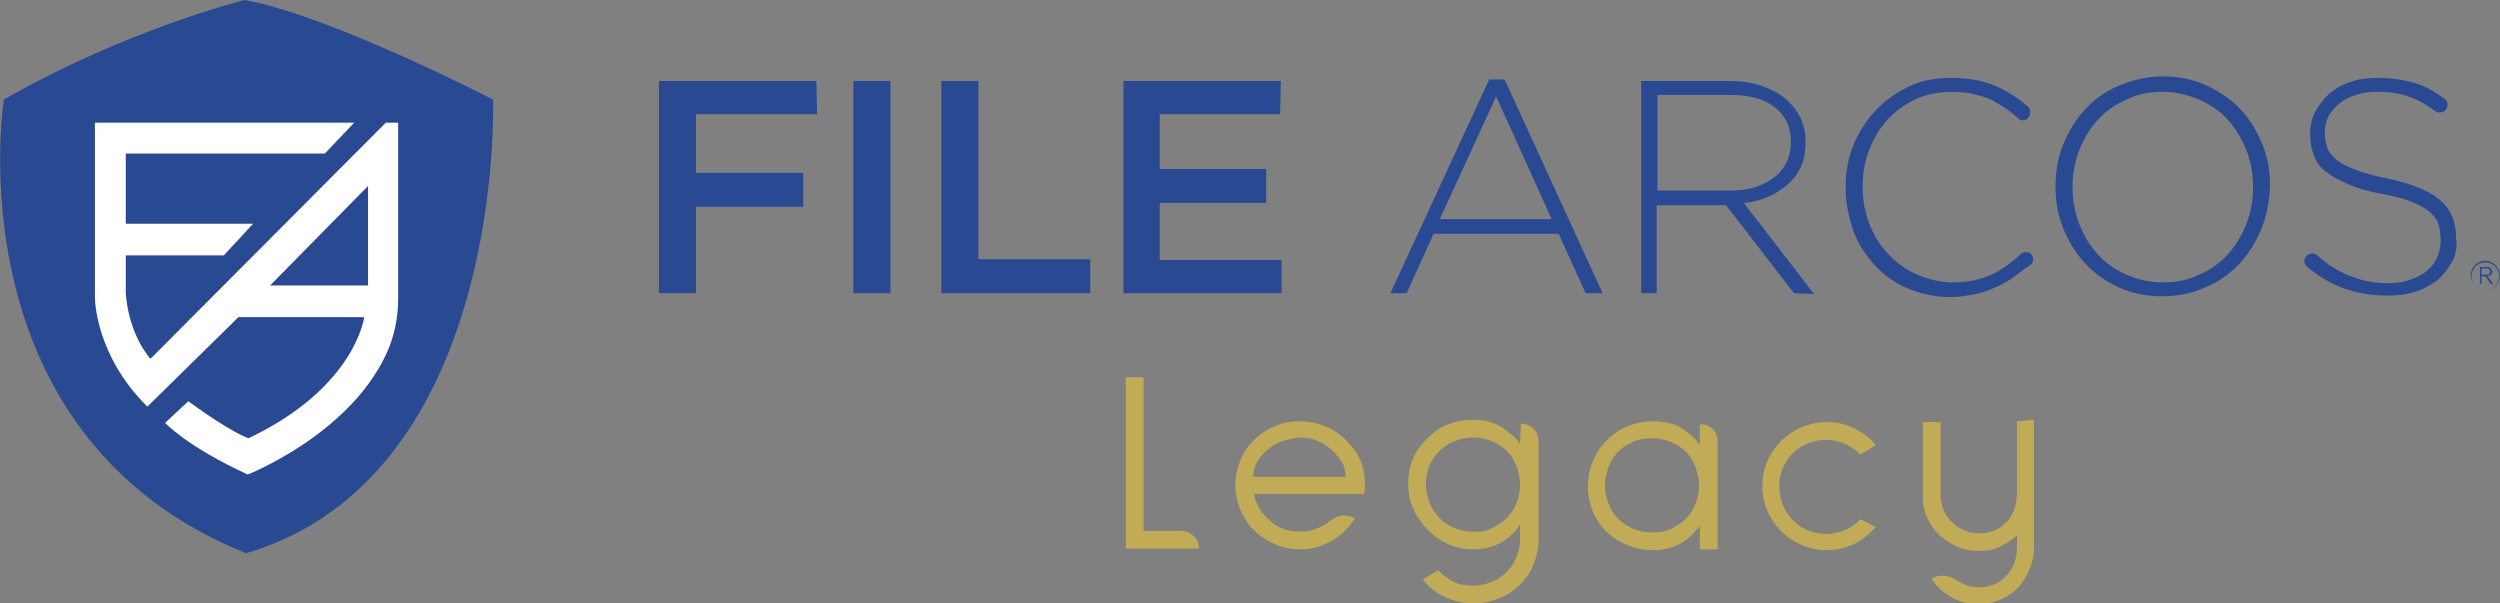<?xml version="1.0" encoding="utf-8"?>
<!-- Generator: Adobe Illustrator 28.0.0, SVG Export Plug-In . SVG Version: 6.00 Build 0)  -->
<svg version="1.1" id="Capa_1" xmlns="http://www.w3.org/2000/svg" xmlns:xlink="http://www.w3.org/1999/xlink" x="0px" y="0px"
	 viewBox="0 0 324 78.2" style="enable-background:new 0 0 324 78.2;" xml:space="preserve">
<rect x="0" y="0" width="324" height="78.2" fill="#808080" stroke="none"/>
<style type="text/css">
	.st0{fill:#294992;}
	.st1{fill:#FFFFFF;}
	.st2{fill:#C2AB57;}
</style>
<g>
	<g>
		<g>
			<path class="st0" d="M31.9,71.7C-6.4,56.3,0.5,12.9,0.5,12.9C16.4,3.8,31.7,0,31.7,0c11.1,2,32.2,12.9,32.2,12.9
				S65.6,61.7,31.9,71.7z"/>
		</g>
		<path class="st1" d="M50,15.9L19.5,46.5c0,0-2.8-3-3.2-8.5v-4.9H29l3.8-4.1H16.3v-9.1h25.8l3.8-4H12.3v22.7c0,0,0,7.4,6.8,14.1
			l11.8-11.6h16.3c0,0-1.1,9.1-15,15.7c0,0-2.2-0.7-7.8-4.8l-3,2.8c0,0,2.7,3,10.7,6.7c0,0,13-5.1,17.9-15.5
			c1.1-2.3,1.6-4.8,1.6-7.3V15.9L50,15.9L50,15.9z M47.7,37H35l12.7-12.9V37z"/>
		<g>
			<g>
				<g>
					<path class="st0" d="M105.9,14.8H90.2v7.6h13.9v4.4H90.2V38h-4.8V10.5h20.4L105.9,14.8L105.9,14.8z"/>
					<path class="st0" d="M115.4,10.5V38h-4.8V10.5H115.4z"/>
					<path class="st0" d="M122,10.5h4.8v23.1h14.5V38H122V10.5z"/>
					<path class="st0" d="M165.9,14.8h-15.6v7.1h13.8v4.4h-13.8v7.4h15.8V38h-20.5V10.5h20.4L165.9,14.8L165.9,14.8z"/>
					<path class="st0" d="M205.5,38l-3.5-7.7h-16.2l-3.5,7.7h-2.1L193,10.3h2L207.7,38H205.5z M193.9,12.5l-7.3,15.9h14.5
						L193.9,12.5z"/>
					<path class="st0" d="M232.5,38l-8.8-11.4h-9V38h-2V10.5h11.5c1.5,0,2.8,0.2,4,0.6c1.2,0.4,2.2,0.9,3.1,1.6
						c0.8,0.7,1.5,1.5,2,2.5c0.5,1,0.7,2,0.7,3.2v0.1c0,1.1-0.2,2.2-0.6,3.1s-1,1.7-1.7,2.3c-0.7,0.6-1.6,1.2-2.5,1.6
						c-1,0.4-2,0.7-3.2,0.8l9.1,11.8L232.5,38L232.5,38z M232.1,18.3c0-1.9-0.7-3.3-2.1-4.4c-1.4-1.1-3.3-1.6-5.8-1.6h-9.4v12.4h9.3
						c1.2,0,2.2-0.1,3.2-0.4c1-0.3,1.8-0.7,2.5-1.2c0.7-0.5,1.3-1.2,1.7-2S232.1,19.4,232.1,18.3L232.1,18.3z"/>
					<path class="st0" d="M261.4,35.6c-0.8,0.6-1.6,1.1-2.5,1.5s-1.8,0.8-2.8,1c-1,0.2-2.1,0.4-3.3,0.4c-2,0-3.8-0.4-5.5-1.1
						c-1.7-0.7-3.1-1.7-4.3-3c-1.2-1.3-2.2-2.8-2.8-4.5s-1-3.6-1-5.5v-0.1c0-1.9,0.3-3.8,1-5.5s1.7-3.2,2.9-4.5
						c1.2-1.3,2.7-2.3,4.3-3.1c1.7-0.8,3.5-1.1,5.5-1.1c1.2,0,2.3,0.1,3.3,0.3c1,0.2,1.9,0.5,2.8,0.9c0.8,0.4,1.7,0.9,2.4,1.4
						c0.5,0.4,1,0.7,1.4,1.1c0.4,0.4,0.4,1,0.1,1.4l-0.1,0.1c-0.3,0.4-0.9,0.4-1.3,0c-0.4-0.4-0.8-0.7-1.2-1
						c-0.7-0.5-1.4-0.9-2.1-1.3c-0.8-0.4-1.6-0.6-2.4-0.8s-1.8-0.3-2.8-0.3c-1.7,0-3.2,0.3-4.6,0.9c-1.4,0.6-2.6,1.5-3.7,2.6
						c-1,1.1-1.8,2.4-2.4,3.9s-0.9,3.1-0.9,4.8v0.1c0,1.7,0.3,3.4,0.9,4.9c0.6,1.5,1.4,2.8,2.5,3.9c1,1.1,2.3,2,3.7,2.6s3,1,4.6,1
						c2,0,3.7-0.4,5.2-1.1c1.2-0.6,2.5-1.5,3.6-2.6c0.4-0.3,1-0.3,1.3,0l0,0c0.4,0.4,0.4,1,0,1.4C262.4,34.8,261.9,35.2,261.4,35.6z
						"/>
					<path class="st0" d="M293.1,29.6c-0.7,1.7-1.6,3.2-2.8,4.5s-2.7,2.4-4.4,3.1c-1.7,0.8-3.6,1.2-5.7,1.2c-2.1,0-4-0.4-5.7-1.2
						s-3.1-1.8-4.3-3.1c-1.2-1.3-2.1-2.8-2.8-4.5c-0.7-1.7-1-3.5-1-5.4v-0.1c0-1.9,0.3-3.7,1-5.4c0.7-1.7,1.6-3.2,2.8-4.5
						c1.2-1.3,2.7-2.4,4.4-3.1s3.6-1.2,5.7-1.2c2.1,0,4,0.4,5.7,1.2c1.7,0.8,3.2,1.8,4.4,3.1c1.2,1.3,2.1,2.8,2.8,4.5
						c0.7,1.7,1,3.5,1,5.4c0,0,0,0,0,0.1C294.1,26.1,293.8,27.9,293.1,29.6z M292,24.2c0-1.7-0.3-3.3-0.9-4.8
						c-0.6-1.5-1.4-2.8-2.4-3.9s-2.3-2-3.7-2.6s-3-1-4.7-1c-1.7,0-3.3,0.3-4.7,1c-1.4,0.6-2.7,1.5-3.7,2.6c-1,1.1-1.8,2.4-2.4,3.9
						c-0.6,1.5-0.9,3.1-0.9,4.8v0.1c0,1.7,0.3,3.3,0.9,4.8c0.6,1.5,1.4,2.8,2.4,3.9c1,1.1,2.3,2,3.7,2.6s3,1,4.7,1
						c1.7,0,3.3-0.3,4.7-1c1.4-0.6,2.7-1.5,3.7-2.6c1-1.1,1.8-2.4,2.4-3.9C291.7,27.6,292,26,292,24.2L292,24.2z"/>
					<path class="st0" d="M317.8,33.9c-0.5,0.9-1.1,1.7-1.9,2.4c-0.8,0.6-1.8,1.2-2.9,1.5c-1.1,0.4-2.3,0.5-3.7,0.5
						c-2.2,0-4.2-0.4-6-1.1c-1.5-0.6-2.9-1.5-4.3-2.6c-0.4-0.4-0.5-1-0.1-1.4l0,0c0.4-0.4,1-0.5,1.4-0.1c0.5,0.4,1,0.8,1.5,1.2
						c0.8,0.5,1.5,0.9,2.3,1.3c0.8,0.3,1.6,0.6,2.5,0.8c0.9,0.2,1.8,0.3,2.8,0.3s2-0.1,2.8-0.4c0.9-0.3,1.6-0.6,2.2-1.1
						c0.6-0.5,1.1-1.1,1.4-1.7c0.3-0.7,0.5-1.4,0.5-2.2V31c0-0.7-0.1-1.4-0.3-2c-0.2-0.6-0.6-1.1-1.2-1.6s-1.4-0.9-2.4-1.3
						s-2.3-0.7-3.8-1c-1.7-0.3-3.1-0.7-4.2-1.2c-1.2-0.5-2.1-1-2.9-1.6c-0.8-0.6-1.3-1.3-1.6-2.1c-0.3-0.8-0.5-1.7-0.5-2.8v-0.1
						c0-1,0.2-2,0.7-2.9s1.1-1.6,1.8-2.3c0.8-0.6,1.7-1.2,2.8-1.5c1.1-0.4,2.2-0.5,3.5-0.5c2,0,3.7,0.3,5.2,0.8
						c1.2,0.4,2.3,1.1,3.4,1.9c0.5,0.3,0.5,1,0.2,1.4l0,0c-0.3,0.4-1,0.5-1.4,0.2c-1.1-0.8-2.1-1.4-3.2-1.8
						c-1.3-0.5-2.7-0.7-4.3-0.7c-1,0-1.9,0.1-2.8,0.4c-0.8,0.3-1.5,0.6-2.1,1.1s-1,1-1.4,1.6c-0.3,0.6-0.5,1.3-0.5,2v0.1
						c0,0.7,0.1,1.4,0.3,2c0.2,0.6,0.6,1.1,1.2,1.6c0.6,0.5,1.4,0.9,2.5,1.3c1,0.4,2.4,0.8,4,1.1c3.2,0.7,5.5,1.6,6.9,2.8
						c1.4,1.2,2.1,2.8,2.1,4.8v0.1C318.5,31.9,318.3,33,317.8,33.9z"/>
				</g>
				<g>
					<g>
						<g>
							<path class="st0" d="M322.1,37.6c-1,0-1.9-0.9-1.9-1.9s0.8-1.9,1.9-1.9c1,0,1.9,0.9,1.9,1.9C324,36.8,323.2,37.6,322.1,37.6z
								 M322.1,34c-1,0-1.8,0.8-1.8,1.8s0.8,1.8,1.8,1.8c1,0,1.8-0.8,1.8-1.8S323.1,34,322.1,34z"/>
						</g>
					</g>
					<g>
						<g>
							<g>
								<path class="st0" d="M322.8,36.8l-0.7-1h-0.5v1h-0.2v-1.1v-1.1h1c0.1,0,0.2,0,0.3,0.1c0.1,0,0.2,0.1,0.2,0.2
									c0,0.1,0.1,0.2,0.1,0.3s0,0.2-0.1,0.3s-0.1,0.2-0.2,0.2s-0.2,0.1-0.3,0.1l0.7,1L322.8,36.8L322.8,36.8z M322.4,35.6
									c0.1,0,0.2,0,0.2-0.1c0.1-0.1,0.1-0.2,0.1-0.3s0-0.2-0.1-0.3c-0.1-0.1-0.2-0.1-0.2-0.1h-0.8v0.8L322.4,35.6L322.4,35.6z"/>
							</g>
						</g>
					</g>
				</g>
			</g>
			<g>
				<path class="st2" d="M155.4,71.1L155.4,71.1h-9.5V48.9h2.3v19.9h5C154.4,68.9,155.4,69.9,155.4,71.1z"/>
				<path class="st2" d="M162.5,64c0.3,1.4,1,2.6,2.1,3.5c1.1,1,2.4,1.4,3.9,1.4c1.1,0,2.1-0.3,3-0.8c0.3-0.2,0.7-0.4,0.9-0.6
					c0.9-0.8,2.2-0.9,3.2-0.3l0,0c-0.8,1.2-1.8,2.2-3,2.9c-1.3,0.7-2.6,1.1-4.1,1.1c-1.9,0-3.5-0.6-5.1-1.7c-0.6-0.5-1.2-1-1.6-1.6
					c-1.1-1.5-1.7-3.2-1.7-5c0-1.5,0.4-2.9,1.1-4.2c0.8-1.3,1.8-2.3,3.1-3c1.3-0.8,2.7-1.1,4.2-1.1s2.9,0.4,4.2,1.1
					c1.3,0.8,2.3,1.8,3.1,3s1.1,2.7,1.1,4.2c0,0.3,0,0.6-0.1,1.1L162.5,64L162.5,64z M165.6,57.4c-0.9,0.5-1.7,1.1-2.3,1.9
					s-0.9,1.6-0.9,2.5h12c0-0.9-0.3-1.8-0.9-2.5c-0.6-0.8-1.3-1.4-2.2-1.9c-0.9-0.5-1.9-0.7-2.9-0.7C167.5,56.8,166.6,57,165.6,57.4
					z"/>
				<path class="st2" d="M197.1,54.9c1.3,0,2.3,1,2.3,2.3v12.7c0,1.5-0.4,2.9-1.1,4.2c-0.8,1.3-1.8,2.3-3.1,3s-2.7,1.1-4.2,1.1
					c-1.3,0-2.5-0.3-3.7-0.8c-1.2-0.6-2.1-1.3-2.9-2.3l2-1.2c0.6,0.6,1.2,1.1,2,1.5c0.8,0.4,1.6,0.5,2.5,0.5c1.1,0,2.1-0.3,3.1-0.8
					c0.9-0.5,1.7-1.3,2.2-2.2c0.5-0.9,0.8-2,0.8-3.1V68c-1.5,2.2-3.6,3.2-6.1,3.2c-1.5,0-2.9-0.4-4.2-1.2c-1.3-0.8-2.3-1.9-3.1-3.2
					c-0.8-1.3-1.1-2.7-1.1-4.2s0.4-2.9,1.1-4.1c0.8-1.2,1.8-2.2,3-3c1.3-0.7,2.7-1.1,4.2-1.1c1.6,0,2.8,0.3,3.9,1
					c1,0.7,1.8,1.4,2.3,2.1L197.1,54.9L197.1,54.9z M194,68.1c0.9-0.5,1.7-1.3,2.2-2.2c0.5-0.9,0.8-2,0.8-3.1c0-1.1-0.3-2.1-0.8-3.1
					s-1.3-1.7-2.2-2.2c-0.9-0.5-2-0.8-3.1-0.8s-2.1,0.3-3.1,0.8c-0.9,0.5-1.7,1.3-2.2,2.2c-0.6,0.9-0.8,2-0.8,3.1
					c0,1.1,0.3,2.1,0.8,3.1c0.6,0.9,1.3,1.7,2.2,2.2c0.9,0.5,2,0.8,3.1,0.8C192.1,69,193.1,68.7,194,68.1z"/>
				<path class="st2" d="M222.6,57.2v14h-2.3v-3.1c-1.5,2.2-3.6,3.2-6.1,3.2c-1.9,0-3.6-0.6-5.2-1.7c-0.6-0.5-1.2-1-1.6-1.6
					c-1.1-1.5-1.6-3.2-1.6-5c0-1.9,0.6-3.6,1.7-5.1c0.5-0.6,1-1.2,1.6-1.6c1.5-1.1,3.2-1.7,5.1-1.7c1.6,0,2.9,0.3,3.9,1
					c1,0.7,1.8,1.4,2.2,2.1v-2.7l0,0C221.6,54.9,222.6,55.9,222.6,57.2z M217.2,68.2c0.9-0.5,1.7-1.3,2.2-2.2c0.5-0.9,0.8-2,0.8-3.1
					c0-1.1-0.3-2.1-0.8-3.1c-0.5-1-1.3-1.7-2.2-2.2c-0.9-0.5-2-0.8-3.1-0.8S212,57,211,57.6c-1,0.5-1.7,1.3-2.2,2.2
					c-0.5,1-0.8,2-0.8,3.1c0,1.1,0.3,2.1,0.8,3.1c0.5,0.9,1.3,1.7,2.2,2.2s2,0.8,3.1,0.8C215.3,69,216.3,68.8,217.2,68.2z"/>
				<path class="st2" d="M243.1,68.3c-0.8,0.9-1.8,1.7-2.8,2.2c-1.1,0.5-2.3,0.8-3.5,0.8c-2.1,0-4-0.7-5.7-2.2
					c-0.2-0.2-0.4-0.4-0.5-0.5c-1.5-1.7-2.2-3.5-2.2-5.6s0.7-4,2.2-5.6c0.2-0.2,0.3-0.4,0.5-0.5c1.7-1.5,3.6-2.2,5.7-2.2
					c1.3,0,2.5,0.3,3.5,0.8s2,1.2,2.8,2.2l-2,1.2c-0.6-0.6-1.2-1-2-1.4c-0.8-0.3-1.6-0.5-2.4-0.5c-1.1,0-2.1,0.3-3.1,0.8
					c-0.9,0.5-1.7,1.3-2.2,2.2c-0.6,0.9-0.8,2-0.8,3.1c0,1.1,0.3,2.1,0.8,3.1c0.6,0.9,1.3,1.7,2.2,2.2c0.9,0.5,2,0.8,3.1,0.8
					c0.8,0,1.7-0.2,2.4-0.5c0.8-0.3,1.4-0.8,2-1.4L243.1,68.3z"/>
				<path class="st2" d="M263.6,54.4V71c0,1.7-0.6,3.3-1.7,4.7c-0.2,0.3-0.5,0.6-0.8,0.9c-1.4,1.1-3,1.7-4.7,1.7
					c-1.3,0-2.4-0.3-3.5-0.9c-1.1-0.6-1.9-1.4-2.6-2.4l0,0c1-0.6,2.3-0.5,3.3,0.2c0.2,0.1,0.3,0.2,0.5,0.3c0.8,0.5,1.7,0.6,2.7,0.6
					c0.7,0,1.3-0.2,1.9-0.5c0.9-0.4,1.5-1.1,2-1.9c0.5-0.8,0.7-1.8,0.7-2.7v-1.6c-0.7,0.6-1.4,1.1-2.3,1.5c-0.8,0.4-1.8,0.5-2.7,0.5
					c-1.3,0-2.5-0.3-3.6-1c-1.1-0.6-2-1.5-2.6-2.5c-0.7-1.1-1-2.2-1-3.5v-9.7h2.3v9.3c0,1,0.2,1.9,0.7,2.7c0.5,0.8,1.2,1.5,2.1,1.9
					c0.6,0.3,1.2,0.5,1.8,0.5c1,0.1,2-0.1,2.9-0.6c0.8-0.5,1.4-1.1,1.8-1.9c0.4-0.8,0.6-1.7,0.6-2.6v-9.4L263.6,54.4L263.6,54.4z"/>
			</g>
		</g>
	</g>
</g>
</svg>
